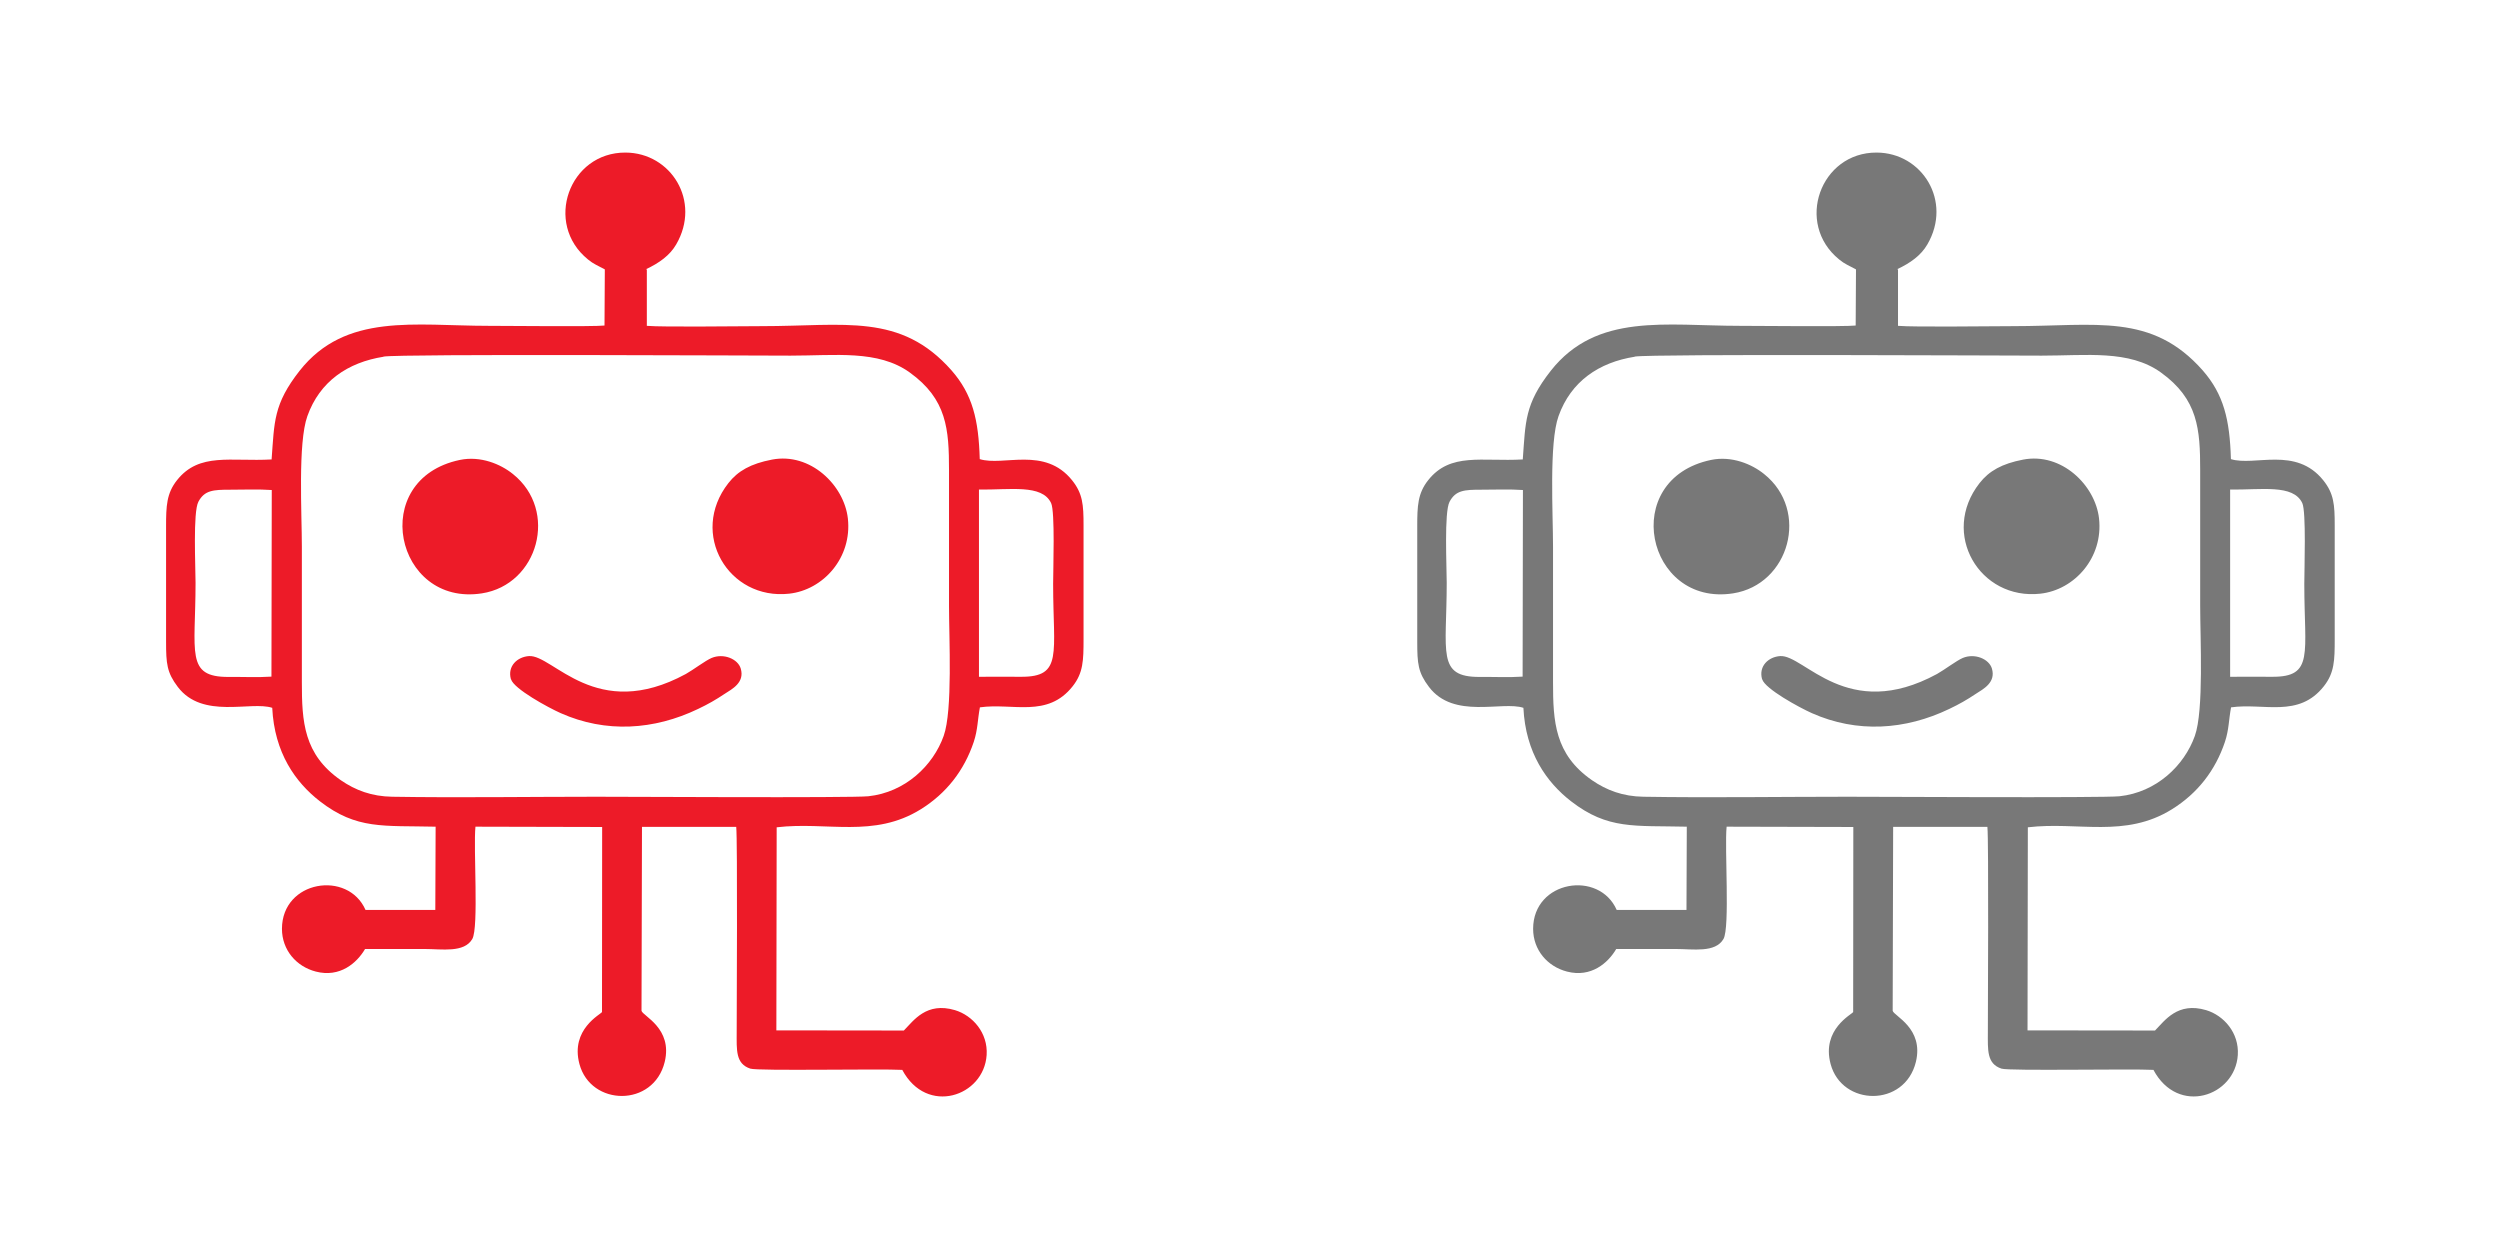 <?xml version="1.0" encoding="UTF-8"?>
<!DOCTYPE svg PUBLIC "-//W3C//DTD SVG 1.1//EN" "http://www.w3.org/Graphics/SVG/1.1/DTD/svg11.dtd">
<!-- Creator: CorelDRAW X6 -->
<svg xmlns="http://www.w3.org/2000/svg" xml:space="preserve" width="8.468in" height="4.23in" version="1.1" style="shape-rendering:geometricPrecision; text-rendering:geometricPrecision; image-rendering:optimizeQuality; fill-rule:evenodd; clip-rule:evenodd"
viewBox="0 0 15943 7964"
 xmlns:xlink="http://www.w3.org/1999/xlink">
 <defs>
  <style type="text/css">
   <![CDATA[
    .fil0 {fill:none}
    .fil2 {fill:#787878}
    .fil1 {fill:#ED1B28}
   ]]>
  </style>
 </defs>
 <g id="Layer_x0020_1">
  <rect class="fil0" width="7964" height="7964"/>
  <rect class="fil0" x="7979" width="7964" height="7964"/>
  <path class="fil1" d="M2446 2274c112,-18 2368,-6 2595,-6 286,0 558,-38 760,107 238,171 251,363 251,624 0,288 0,576 0,864 0,208 24,668 -34,830 -67,189 -245,360 -481,385 -109,11 -1584,3 -1736,3 -419,0 -885,7 -1300,0 -130,-2 -234,-41 -327,-105 -238,-165 -249,-374 -249,-626 0,-288 0,-576 0,-864 0,-211 -26,-661 35,-832 79,-222 258,-343 486,-379zm813 2058c18,61 236,180 317,216 288,128 595,108 876,-27 65,-31 112,-58 169,-96 48,-31 129,-72 103,-161 -18,-62 -110,-100 -186,-68 -40,17 -116,75 -164,102 -574,312 -847,-125 -1001,-114 -73,5 -138,63 -115,147zm1664 -1401c-135,26 -217,72 -278,150 -252,322 1,748 388,705 217,-24 402,-229 374,-480 -24,-212 -239,-422 -484,-375zm-1990 2c-589,123 -414,937 140,851 360,-56 490,-528 198,-761 -79,-64 -207,-117 -338,-90zm3309 189c199,3 403,-36 461,86 26,54 13,424 13,516 0,446 63,593 -204,592 -89,0 -178,-1 -269,0l0 -1195zm-4511 1193c-86,6 -186,1 -274,2 -275,1 -210,-155 -210,-600 0,-104 -17,-451 18,-517 39,-74 96,-77 201,-77 86,0 183,-4 267,2l-2 1191zm2388 -2598c86,-40 153,-89 193,-158 161,-276 -33,-585 -323,-586 -359,-2 -523,452 -239,682 35,29 63,39 107,63l-2 358c-69,8 -618,2 -738,2 -472,0 -913,-85 -1206,286 -168,214 -161,327 -179,566 -260,15 -461,-47 -603,132 -67,84 -70,166 -70,294l0 736c0,140 5,197 75,289 158,208 466,88 602,133 14,287 148,475 304,596 235,182 404,154 738,162l-2 531 -445 0c-112,-255 -532,-189 -533,120 0,136 92,241 216,273 154,40 262,-55 314,-144 127,0 253,0 380,0 110,0 252,26 304,-64 42,-74 6,-579 20,-716l808 2 -1 1180c-6,14 -203,109 -144,331 72,271 473,278 544,-13 52,-215 -141,-293 -148,-326l3 -1173 601 0c9,83 3,1193 3,1310 0,112 -8,201 87,232 48,16 830,0 969,8 156,293 521,170 538,-95 9,-141 -89,-252 -202,-286 -182,-54 -263,66 -326,130l-813 -1 2 -1295c321,-38 620,71 919,-115 164,-102 277,-248 338,-430 26,-79 24,-140 39,-220 209,-30 431,70 592,-135 67,-85 69,-165 69,-299l0 -727c0,-131 -5,-202 -73,-287 -175,-218 -438,-88 -589,-135 -7,-251 -46,-413 -180,-566 -325,-368 -680,-282 -1210,-282 -146,0 -627,7 -733,-2l0 -360z"/>
  <path class="fil2" d="M10425 2274c112,-18 2368,-6 2595,-6 286,0 558,-38 760,107 238,171 251,363 251,624 0,288 0,576 0,864 0,208 24,668 -34,830 -67,189 -245,360 -481,385 -109,11 -1584,3 -1736,3 -419,0 -885,7 -1300,0 -130,-2 -234,-41 -327,-105 -238,-165 -249,-374 -249,-626 0,-288 0,-576 0,-864 0,-211 -26,-661 35,-832 79,-222 258,-343 486,-379zm813 2058c18,61 236,180 317,216 288,128 595,108 876,-27 65,-31 112,-58 169,-96 48,-31 129,-72 103,-161 -18,-62 -110,-100 -186,-68 -40,17 -116,75 -164,102 -574,312 -847,-125 -1001,-114 -73,5 -138,63 -115,147zm1664 -1401c-135,26 -217,72 -278,150 -252,322 1,748 388,705 217,-24 402,-229 374,-480 -24,-212 -239,-422 -484,-375zm-1990 2c-589,123 -414,937 140,851 360,-56 490,-528 198,-761 -79,-64 -207,-117 -338,-90zm3309 189c199,3 403,-36 461,86 26,54 13,424 13,516 0,446 63,593 -204,592 -89,0 -178,-1 -269,0l0 -1195zm-4511 1193c-86,6 -186,1 -274,2 -275,1 -210,-155 -210,-600 0,-104 -17,-451 18,-517 39,-74 96,-77 201,-77 86,0 183,-4 267,2l-2 1191zm2388 -2598c86,-40 153,-89 193,-158 161,-276 -33,-585 -323,-586 -359,-2 -523,452 -239,682 35,29 63,39 107,63l-2 358c-69,8 -618,2 -738,2 -472,0 -913,-85 -1206,286 -168,214 -161,327 -179,566 -260,15 -461,-47 -603,132 -67,84 -70,166 -70,294l0 736c0,140 5,197 75,289 158,208 466,88 602,133 14,287 148,475 304,596 235,182 404,154 738,162l-2 531 -445 0c-112,-255 -532,-189 -533,120 0,136 92,241 216,273 154,40 262,-55 314,-144 127,0 253,0 380,0 110,0 252,26 304,-64 42,-74 6,-579 20,-716l808 2 -1 1180c-6,14 -203,109 -144,331 72,271 473,278 544,-13 52,-215 -141,-293 -148,-326l3 -1173 601 0c9,83 3,1193 3,1310 0,112 -8,201 87,232 48,16 830,0 969,8 156,293 521,170 538,-95 9,-141 -89,-252 -202,-286 -182,-54 -263,66 -326,130l-813 -1 2 -1295c321,-38 620,71 919,-115 164,-102 277,-248 338,-430 26,-79 24,-140 39,-220 209,-30 431,70 592,-135 67,-85 69,-165 69,-299l0 -727c0,-131 -5,-202 -73,-287 -175,-218 -438,-88 -589,-135 -7,-251 -46,-413 -180,-566 -325,-368 -680,-282 -1210,-282 -146,0 -627,7 -733,-2l0 -360z"/>
 </g>
</svg>
